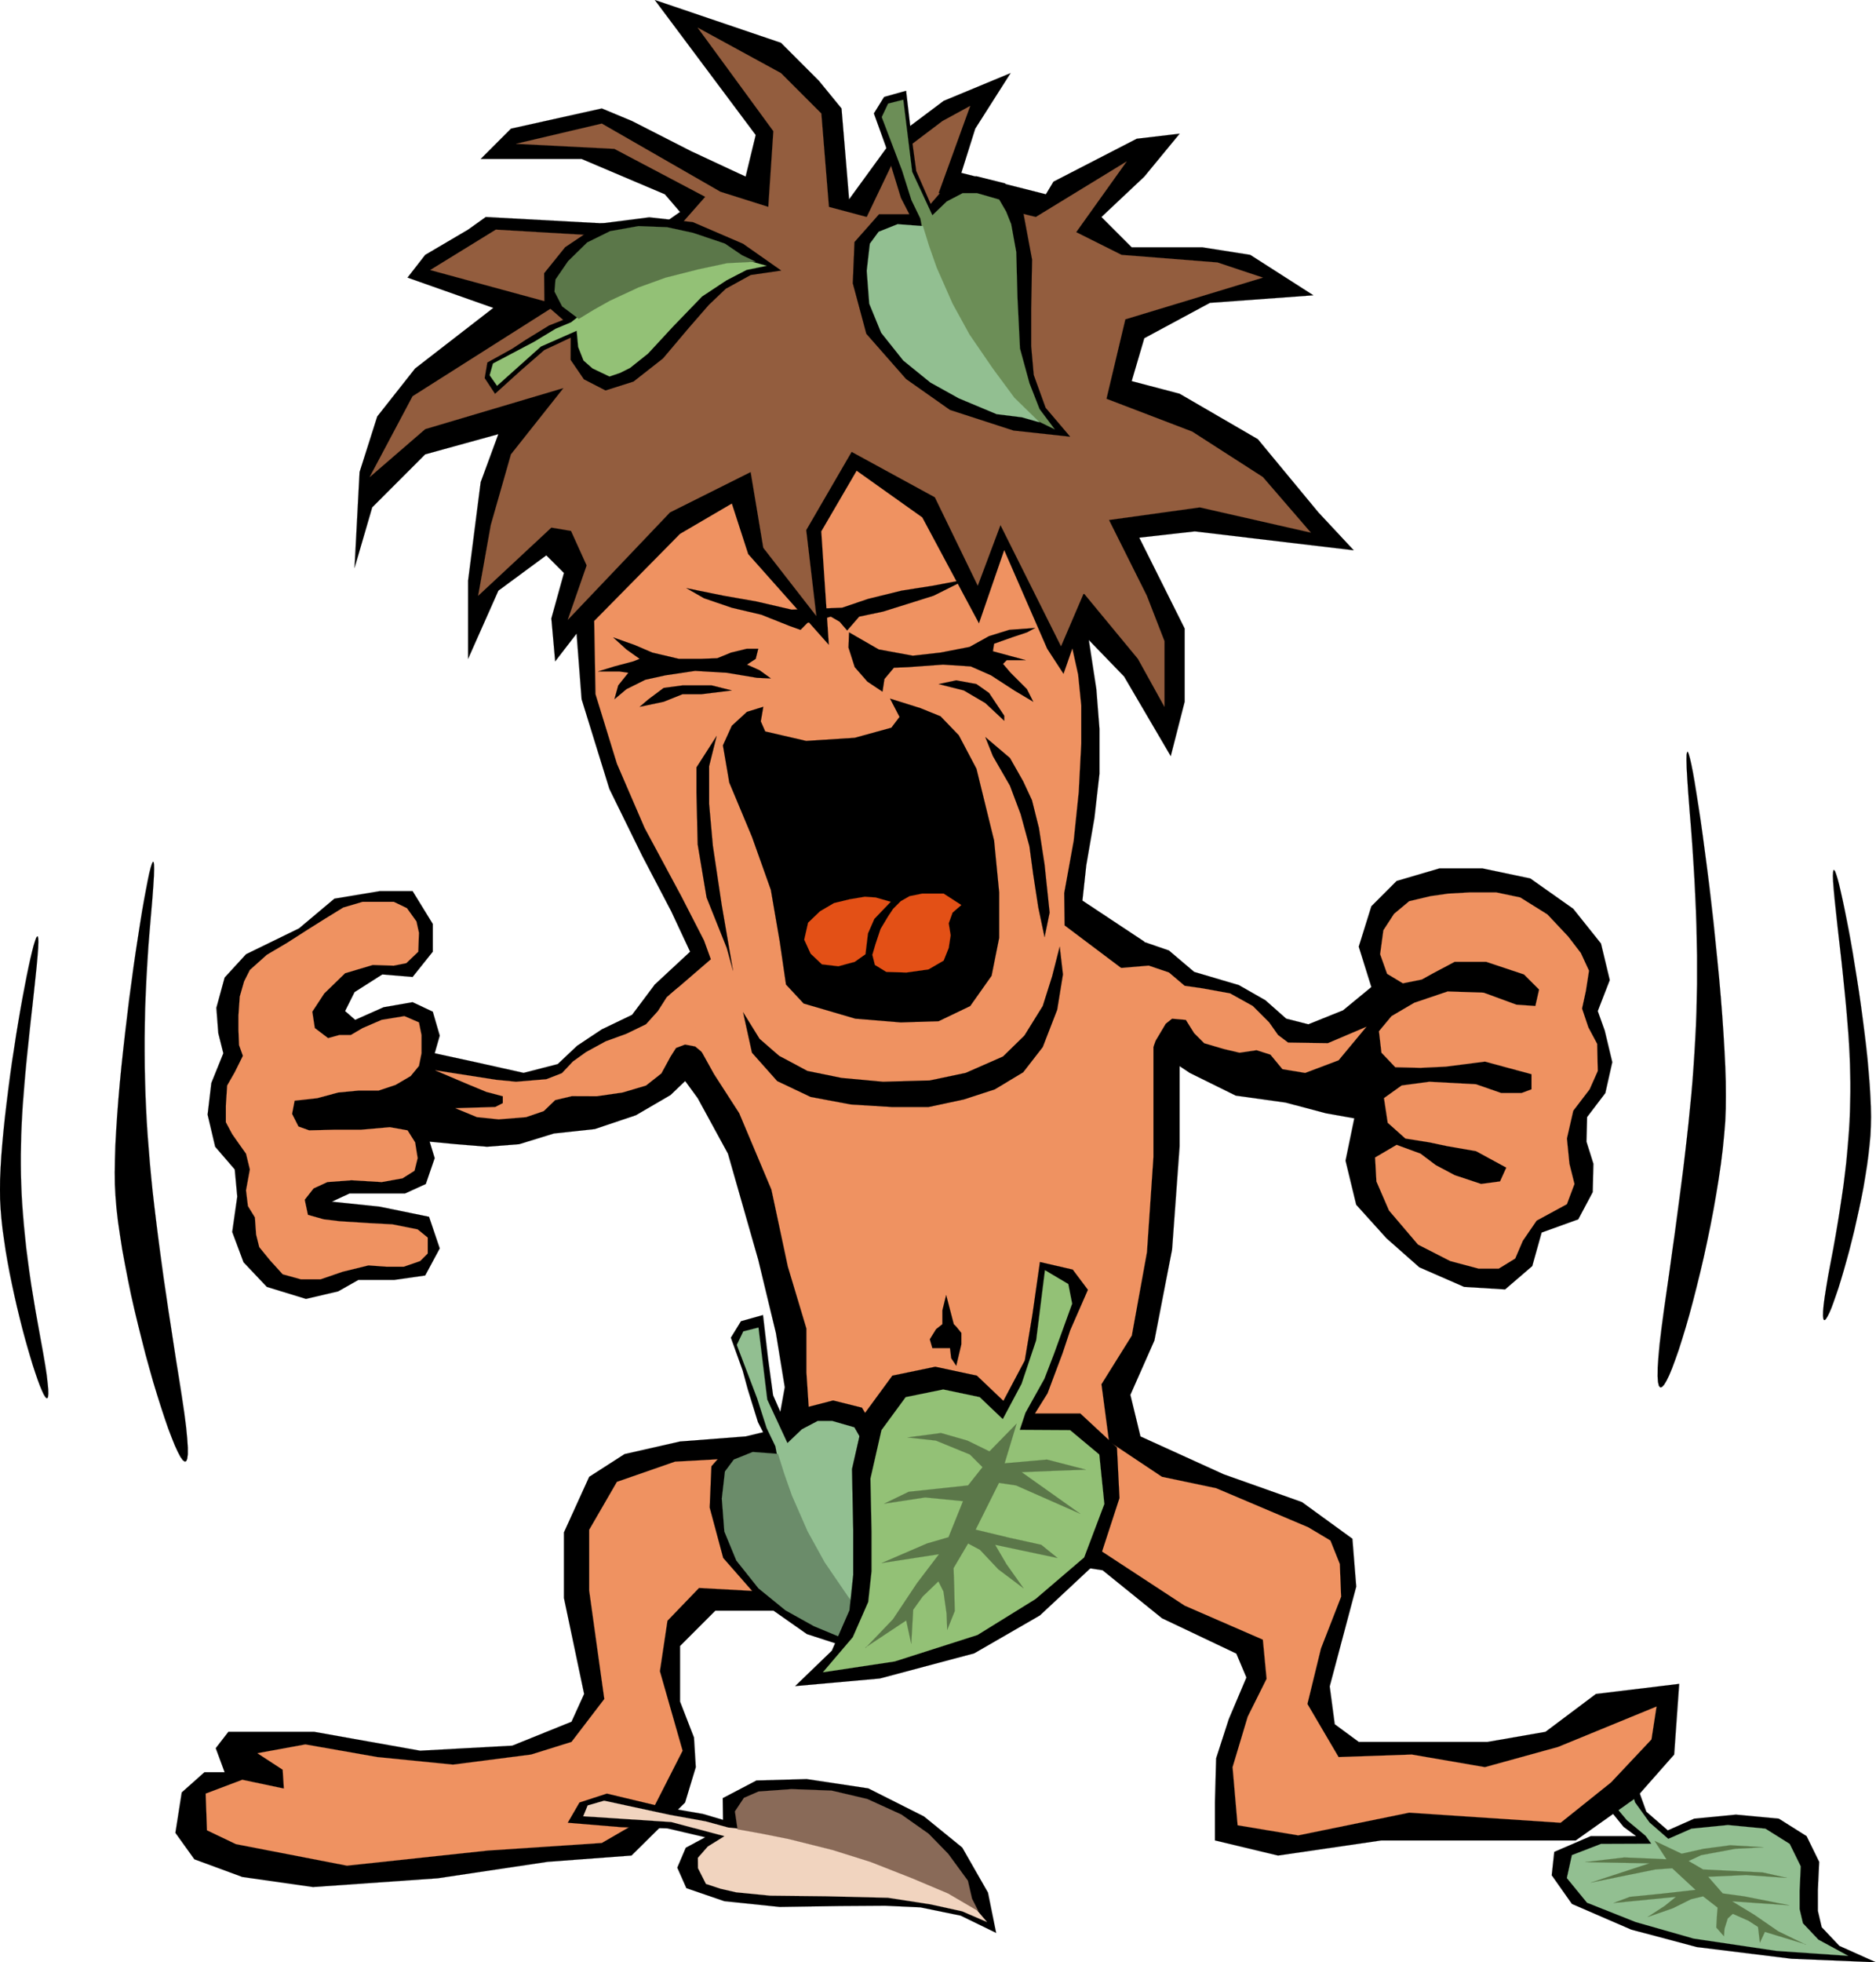 <svg xmlns="http://www.w3.org/2000/svg" width="562.031" height="6.12in" fill-rule="evenodd" stroke-linecap="round" preserveAspectRatio="none" viewBox="0 0 18588 19431"><style>.pen0{stroke:#000;stroke-width:1;stroke-linejoin:round}.brush1{fill:#000}.pen1{stroke:none}.brush2{fill:none}.brush3{fill:#92bf91}.pen2{stroke:#92bf91;stroke-width:1;stroke-linejoin:round}.brush4{fill:#5b7749}.pen3{stroke:#5b7749;stroke-width:1;stroke-linejoin:round}.brush5{fill:#ef9261}.pen4{stroke:#ef9261;stroke-width:1;stroke-linejoin:round}.brush7{fill:#e35016}.pen6{stroke:#e35016;stroke-width:1;stroke-linejoin:round}.brush8{fill:#93c176}.pen7{stroke:#93c176;stroke-width:1;stroke-linejoin:round}</style><path d="m18225 19269-175-185-38-162v-208l13-277-125-255-275-173-425-40-413 40-262 116-213-185-75-208-75-243-325 35-150 92 175 185 75 104 150 185 125 92h-450l-362 156-25 231 200 284 587 254 650 173 938 116 837 35-362-162z" class="pen1 brush1"/><path d="m18225 19269-175-185-38-162v-208l13-277-125-255-275-173-425-40-413 40-262 116-213-185-75-208-75-243-325 35-150 92 175 185 75 104 150 185 125 92h-450l-362 156-25 231 200 284 587 254 650 173 938 116 837 35-362-162z" class="pen0 brush2"/><path d="m18017 19207-153-162-33-141v-181l11-242-109-222-241-151-371-36-361 36-230 101-186-162-144-200-88-321-231 64-37 90 181 231 94 112 187 156 56 78-499 2-288 111-50 227 200 244 481 191 575 164 821 122 710 49-295-160z" class="pen1 brush3"/><path d="m18017 19207-153-162-33-141v-181l11-242-109-222-241-151-371-36-361 36-230 101-186-162-144-200-88-321-231 64-37 90 181 231 94 112 187 156 56 78-499 2-288 111-50 227 200 244 481 191 575 164 821 122 710 49-295-160z" class="pen2 brush2"/><path d="M17894 19254h-7l-268-130-238-164-219-133 569 40-450-89-212-29-144-165 375-17 406 28-244-54-587-29-144-84 125-58 338-63 281-15-331-20-263 35-219 49-268-127 118 182-418-18-388 46 331 6 307 6-582 191 638-130 169-12 231 214-338 38-312 31-163 61 619-61-112 90-169 110 250-87 181-90 119-28 144 112-7 78-6 119 75 86 6-75 32-101 50-46 156 69 94 61 18 156 50-107 407 124z" class="pen1 brush4"/><path d="M17894 19254h-7l-268-130-238-164-219-133 569 40-450-89-212-29-144-165 375-17 406 28-244-54-587-29-144-84 125-58 338-63 281-15-331-20-263 35-219 49-268-127 118 182-418-18-388 46 331 6 307 6-582 191 638-130 169-12 231 214-338 38-312 31-163 61 619-61-112 90-169 110 250-87 181-90 119-28 144 112-7 78-6 119 75 86 6-75 32-101 50-46 156 69 94 61 18 156 50-107 407 124z" class="pen3 brush2"/><path d="m4888 3049-775 600-375 475-175 550-50 950 175-600 525-525 725-200-175 475-125 975v775l300-675 475-350 175 175-125 450 38 425 212-275 50 650 275 888 325 662 288 550 187 400-350 325-50 475 475 650 300 550 300 1050 175 725 88 538-75 412-313 75-650 50-550 125-350 225-250 550v650l200 950-125 275-587 237-913 50-1050-187h-850l-125 162 88 238h-200l-225 200-63 400 188 262 475 175 700 100 1237-87 1088-163 831-62 531-525 106-350-18-294-138-356v-550l350-350h575l587-75 538-250 362-75 1288-75 487 75 588 475 737 350 100 237-175 413-125 387-12 438v375l625 150 1025-150h1925l600-425 375-425 50-700-825 100-500 375-575 100h-1275l-238-175-50-375 263-988-38-474-500-363-775-275-825-375-100-412 238-538 175-900 75-1025V9849l-350-525-613-406 38-350 81-469 50-437v-444l-31-394-75-487 350 362 462 788 138-538v-725l-450-900 550-62 1575 187-350-375-600-725-775-450-475-125 125-425 650-350 1025-75-625-400-475-75h-700l-300-300 425-400 350-425-425 50-825 425-75 125-838-212 138-438 350-550-663 275-500 375-437 600-75-900-225-275-375-375L6488 0l1000 1337-100 412-537-250-588-300-300-125-900 200-300 300h1000l825 350 150 175-250 175-300-50-1375-75-175 125-425 250-175 225 850 300z" class="pen1 brush1"/><path d="m4888 3049-775 600-375 475-175 550-50 950 175-600 525-525 725-200-175 475-125 975v775l300-675 475-350 175 175-125 450 38 425 212-275 50 650 275 888 325 662 288 550 187 400-350 325-50 475 475 650 300 550 300 1050 175 725 88 538-75 412-313 75-650 50-550 125-350 225-250 550v650l200 950-125 275-587 237-913 50-1050-187h-850l-125 162 88 238h-200l-225 200-63 400 188 262 475 175 700 100 1237-87 1088-163 831-62 531-525 106-350-18-294-138-356v-550l350-350h575l587-75 538-250 362-75 1288-75 487 75 588 475 737 350 100 237-175 413-125 387-12 438v375l625 150 1025-150h1925l600-425 375-425 50-700-825 100-500 375-575 100h-1275l-238-175-50-375 263-988-38-474-500-363-775-275-825-375-100-412 238-538 175-900 75-1025V9849l-350-525-613-406 38-350 81-469 50-437v-444l-31-394-75-487 350 362 462 788 138-538v-725l-450-900 550-62 1575 187-350-375-600-725-775-450-475-125 125-425 650-350 1025-75-625-400-475-75h-700l-300-300 425-400 350-425-425 50-825 425-75 125-838-212 138-438 350-550-663 275-500 375-437 600-75-900-225-275-375-375L6488 0l1000 1337-100 412-537-250-588-300-300-125-900 200-300 300h1000l825 350 150 175-250 175-300-50-1375-75-175 125-425 250-175 225 850 300z" class="pen0 brush2"/><path d="m10625 6424-87 250-163-250-425-975-250 725-562-1050-650-462-350 600 75 1125-800-900-162-500-513 300-850 862 13 725 212 688 275 637 363 675 225 438 68 187-406 350 438 788 249 386 319 757 163 763 184 613v436l47 707-300 150h-600l-450 25-575 200-275 475v600l150 1075-325 425-400 125-775 100-750-75-712-125-475 87 250 163 12 187-412-87-363 137 13 363 287 137 1100 213 1400-150 1125-75 475-275 325-638-225-787 75-500 313-325 675 37 499-37 438-175 450-212 1162-138 354 45 409 115 825 540 775 337 37 388-187 375-150 500 50 575 600 100 1100-225 1500 100 500-400 400-425 50-325-975 400-725 200-725-125-725 25-309-526 134-549 200-513-13-324-93-232-219-131-913-387-537-113-525-350-75-567 301-482 150-826 64-940v-1377l-300-482-580-436-4-321 94-519 50-481 25-481v-375l-31-306-57-257z" class="pen1 brush5"/><path d="m10625 6424-87 250-163-250-425-975-250 725-562-1050-650-462-350 600 75 1125-800-900-162-500-513 300-850 862 13 725 212 688 275 637 363 675 225 438 68 187-406 350 438 788 249 386 319 757 163 763 184 613v436l47 707-300 150h-600l-450 25-575 200-275 475v600l150 1075-325 425-400 125-775 100-750-75-712-125-475 87 250 163 12 187-412-87-363 137 13 363 287 137 1100 213 1400-150 1125-75 475-275 325-638-225-787 75-500 313-325 675 37 499-37 438-175 450-212 1162-138 354 45 409 115 825 540 775 337 37 388-187 375-150 500 50 575 600 100 1100-225 1500 100 500-400 400-425 50-325-975 400-725 200-725-125-725 25-309-526 134-549 200-513-13-324-93-232-219-131-913-387-537-113-525-350-75-567 301-482 150-826 64-940v-1377l-300-482-580-436-4-321 94-519 50-481 25-481v-375l-31-306-57-257z" class="pen4 brush2"/><path d="m6976 5924 275 94 293 69 281 112 107 38 68-69 232-62 87 50 75 87 119-137 237-50 300-94 200-63 325-162-325 62-318 50-332 82-256 87-500 19-350-81-325-57-368-75 175 100z" class="pen1 brush1"/><path d="m6976 5924 275 94 293 69 281 112 107 38 68-69 232-62 87 50 75 87 119-137 237-50 300-94 200-63 325-162-325 62-318 50-332 82-256 87-500 19-350-81-325-57-368-75 175 100z" class="pen0 brush2"/><path d="m6638 5074 800-400 125 750 525 675-100-850 450-775 825 450 425 875 225-600 600 1200 225-525 537 650 263 475v-650l-175-450-375-750 900-125 1100 250-475-550-700-450-850-325 187-787 1363-413-450-150-950-75-450-225 500-700-900 550-963-237 313-863-275 150-463 350-287 600-375-100-75-925-400-400-825-450 750 1025-50 750-475-150-1175-675-850 200 975 50 900 475-375 425-1700-100-650 400 1257 342-1432 908-425 800 550-475 1371-407-521 657-200 700-125 700 725-675 195 33 155 342-187 538 1012-1063z" class="pen1" style="fill:#935d3e"/><path d="m6638 5074 800-400 125 750 525 675-100-850 450-775 825 450 425 875 225-600 600 1200 225-525 537 650 263 475v-650l-175-450-375-750 900-125 1100 250-475-550-700-450-850-325 187-787 1363-413-450-150-950-75-450-225 500-700-900 550-963-237 313-863-275 150-463 350-287 600-375-100-75-925-400-400-825-450 750 1025-50 750-475-150-1175-675-850 200 975 50 900 475-375 425-1700-100-650 400 1257 342-1432 908-425 800 550-475 1371-407-521 657-200 700-125 700 725-675 195 33 155 342-187 538 1012-1063z" class="brush2" style="stroke:#935d3e;stroke-width:1;stroke-linejoin:round"/><path d="m6288 6387 175 75 263 62h225l156-6 137-56 157-38h112l-25 100-87 57 125 56 112 81-137-6-300-50-313-19-294 44-200 44-187 93-119 100 38-137 100-125-88-13h-212l162-50 188-50 62-25-131-93-131-119 212 75z" class="pen1 brush1"/><path d="m6288 6387 175 75 263 62h225l156-6 137-56 157-38h112l-25 100-87 57 125 56 112 81-137-6-300-50-313-19-294 44-200 44-187 93-119 100 38-137 100-125-88-13h-212l162-50 188-50 62-25-131-93-131-119 212 75z" class="pen0 brush2"/><path d="m8413 6262-6 150 62 194 125 143 150 100 19-125 94-112 143-6 344-25 275 18 200 88 231 150 188 112-63-125-162-162-75-88 37-37h188l-325-88 12-75 175-62 150-50 82-44-257 19-200 62-193 107-288 56-275 31-337-62-294-169z" class="pen1 brush1"/><path d="m8413 6262-6 150 62 194 125 143 150 100 19-125 94-112 143-6 344-25 275 18 200 88 231 150 188 112-63-125-162-162-75-88 37-37h188l-325-88 12-75 175-62 150-50 82-44-257 19-200 62-193 107-288 56-275 31-337-62-294-169z" class="pen0 brush2"/><path d="m7251 7187 150-138 162-50-25 144 44 100 406 94 481-31 363-100 81-107-94-181 300 94 200 81 181 188 175 331 175 712 50 513v450l-75 375-212 300-313 150-375 12-450-37-512-150-175-188-62-425-88-512-187-525-225-538-63-368 88-194z" class="pen1 brush1"/><path d="m7251 7187 150-138 162-50-25 144 44 100 406 94 481-31 363-100 81-107-94-181 300 94 200 81 181 188 175 331 175 712 50 513v450l-75 375-212 300-313 150-375 12-450-37-512-150-175-188-62-425-88-512-187-525-225-538-63-368 88-194z" class="pen0 brush2"/><path d="M7051 6787h-288l-187 25-150 112-88 75 238-50 187-75h188l300-37-200-50z" class="pen1 brush1"/><path d="M7051 6787h-288l-187 25-150 112-88 75 238-50 187-75h188l300-37-200-50z" class="pen0 brush2"/><path d="m9300 6774 250 63 213 125 187 175v-50l-150-225-125-88-200-37-175 37z" class="pen1 brush1"/><path d="m9300 6774 250 63 213 125 187 175v-50l-150-225-125-88-200-37-175 37z" class="pen0 brush2"/><path d="m7363 10024 163 263 193 168 281 150 338 69 412 38 463-13 356-75 369-162 212-207 182-293 93-294 75-294 32 275-57 350-143 369-194 250-281 169-307 100-350 75h-362l-406-25-400-75-331-157-250-281-88-400z" class="pen1 brush1"/><path d="m7363 10024 163 263 193 168 281 150 338 69 412 38 463-13 356-75 369-162 212-207 182-293 93-294 75-294 32 275-57 350-143 369-194 250-281 169-307 100-350 75h-362l-406-25-400-75-331-157-250-281-88-400z" class="pen0 brush2"/><path d="M6901 7599v250l12 513 88 525 200 500 62 225-112-650-88-588-37-412v-375l75-300-200 312z" class="pen1 brush1"/><path d="M6901 7599v250l12 513 88 525 200 500 62 225-112-650-88-588-37-412v-375l75-300-200 312z" class="pen0 brush2"/><path d="m9838 7487 169 293 106 282 87 318 38 282 50 325 62 293 50-243-50-475-56-363-69-275-87-187-131-231-244-207 75 188z" class="pen1 brush1"/><path d="m9838 7487 169 293 106 282 87 318 38 282 50 325 62 293 50-243-50-475-56-363-69-275-87-187-131-231-244-207 75 188z" class="pen0 brush2"/><path d="m8675 8887-106-7-150 25-156 38-138 81-118 113-38 168 63 138 112 106 163 19 162-44 106-75 25-206 63-144 162-169-150-43z" class="pen1 brush7"/><path d="m8675 8887-106-7-150 25-156 38-138 81-118 113-38 168 63 138 112 106 163 19 162-44 106-75 25-206 63-144 162-169-150-43z" class="pen6 brush2"/><path d="m8669 9555-25-100 31-106 50-150 75-125 50-75 75-75 88-50 125-25h212l175 113-87 75-38 106 19 119-19 125-50 125-150 87-218 31-200-6-113-69z" class="pen1 brush7"/><path d="m8669 9555-25-100 31-106 50-150 75-125 50-75 75-75 88-50 125-25h212l175 113-87 75-38 106 19 119-19 125-50 125-150 87-218 31-200-6-113-69z" class="pen6 brush2"/><path d="m11344 9330 238 82 250 212 443 131 263 150 206 182 219 56 344-138 281-231-125-400 125-400 250-250 425-125h425l475 100 425 300 275 344 87 362-119 307 69 193 75 313-69 306-181 238-6 243 69 219-7 281-143 269-363 131-93 332-269 231-406-25-444-194-325-287-300-332-106-437 87-419-281-50-400-106-494-69-456-225-150-100-294-1194z" class="pen1 brush1"/><path d="m11344 9330 238 82 250 212 443 131 263 150 206 182 219 56 344-138 281-231-125-400 125-400 250-250 425-125h425l475 100 425 300 275 344 87 362-119 307 69 193 75 313-69 306-181 238-6 243 69 219-7 281-143 269-363 131-93 332-269 231-406-25-444-194-325-287-300-332-106-437 87-419-281-50-400-106-494-69-456-225-150-100-294-1194z" class="pen0 brush2"/><path d="m6919 10580-431-831-225 300-300 144-244 162-193 182-338 87-475-106-406-88 50-175-69-237-200-94-287 50-282 125-100-87 94-188 275-175 300 25 200-250v-275l-200-325h-325l-450 75-350 294-525 256-212 231-82 300 19 250 50 200-119 294-37 313 75 318 194 225 25 269-50 350 112 300 231 244 388 119 319-75 200-113h356l306-44 144-268-106-313-488-100-475-50 175-81h550l206-94 88-256-50-163 262 25 307 25 318-25 344-106 406-44 407-137 343-200 275-263z" class="pen1 brush1"/><path d="m6919 10580-431-831-225 300-300 144-244 162-193 182-338 87-475-106-406-88 50-175-69-237-200-94-287 50-282 125-100-87 94-188 275-175 300 25 200-250v-275l-200-325h-325l-450 75-350 294-525 256-212 231-82 300 19 250 50 200-119 294-37 313 75 318 194 225 25 269-50 350 112 300 231 244 388 119 319-75 200-113h356l306-44 144-268-106-313-488-100-475-50 175-81h550l206-94 88-256-50-163 262 25 307 25 318-25 344-106 406-44 407-137 343-200 275-263z" class="pen0 brush2"/><path d="m9375 12824-37 150v138l-63 50-62 100 25 87h175l12 100 50 75 50-212v-113l-50-62-25-25-75-288z" class="pen1 brush1"/><path d="m9375 12824-37 150v138l-63 50-62 100 25 87h175l12 100 50 75 50-212v-113l-50-62-25-25-75-288z" class="pen0 brush2"/><path d="m13707 9212 106-163 150-125 212-50 175-25 213-12h262l238 50 269 168 206 219 125 163 81 175-31 200-38 175 63 187 87 163 6 268-81 182-162 212-63 275 25 250 50 200-75 200-162 88-138 75-137 200-75 175-163 100h-200l-281-75-319-163-287-337-125-288-13-237 213-125 237 87 150 113 188 100 262 87 188-25 62-137-300-163-287-50-175-37-238-38-175-156-37-244 175-125 275-37 462 25 250 87h200l100-37v-150l-462-125-388 50-250 12-250-6-137-144-25-212 125-150 225-132 331-112 356 12 325 119 188 13 37-163-150-150-375-125h-312l-213 113-112 62-188 38-156-94-69-194 32-237z" class="pen1 brush5"/><path d="m13707 9212 106-163 150-125 212-50 175-25 213-12h262l238 50 269 168 206 219 125 163 81 175-31 200-38 175 63 187 87 163 6 268-81 182-162 212-63 275 25 250 50 200-75 200-162 88-138 75-137 200-75 175-163 100h-200l-281-75-319-163-287-337-125-288-13-237 213-125 237 87 150 113 188 100 262 87 188-25 62-137-300-163-287-50-175-37-238-38-175-156-37-244 175-125 275-37 462 25 250 87h200l100-37v-150l-462-125-388 50-250 12-250-6-137-144-25-212 125-150 225-132 331-112 356 12 325 119 188 13 37-163-150-150-375-125h-312l-213 113-112 62-188 38-156-94-69-194 32-237z" class="pen4 brush2"/><path d="m8942 16161-117-326-25-285v-367l8-490-84-448-184-306-285-71-276 71-176 204-143-326-50-367-50-428-218 61-100 163 117 326 50 184 101 326 83 163h-301l-243 275-17 408 134 499 394 449 435 305 629 204 561 61-243-285z" class="pen1 brush1"/><path d="m8942 16161-117-326-25-285v-367l8-490-84-448-184-306-285-71-276 71-176 204-143-326-50-367-50-428-218 61-100 163 117 326 50 184 101 326 83 163h-301l-243 275-17 408 134 499 394 449 435 305 629 204 561 61-243-285z" class="pen0 brush2"/><path d="m7438 2723-247 136-169 161-196 225-257 304-292 229-277 88-214-110-132-193 1-220-262 123-228 198-260 235-102-155 26-154 247-137 129-85 236-145 140-55-186-162-3-300 208-258 350-234 483-62 432 48 497 214 378 265-302 44z" class="pen1 brush1"/><path d="m7438 2723-247 136-169 161-196 225-257 304-292 229-277 88-214-110-132-193 1-220-262 123-228 198-260 235-102-155 26-154 247-137 129-85 236-145 140-55-186-162-3-300 208-258 350-234 483-62 432 48 497 214 378 265-302 44z" class="pen0 brush2"/><path d="M11075 9587h13l294-25 200 68 156 132 175 25 275 50 225 125 162 162 88 125 100 75 394 6 381-162-275 331-331 125-225-37-119-144-138-44-168 25-157-37-193-57-100-100-82-131-137-12-63 50-100 168-75 207-300-925z" class="pen1 brush5"/><path d="M11075 9587h13l294-25 200 68 156 132 175 25 275 50 225 125 162 162 88 125 100 75 394 6 381-162-275 331-331 125-225-37-119-144-138-44-168 25-157-37-193-57-100-100-82-131-137-12-63 50-100 168-75 207-300-925z" class="pen4 brush2"/><path d="m6607 9874-88 138-118 131-194 94-206 75-194 106-131 94-108 115-155 60-300 25-194-19-606-94 325 138 181 75 163 43v69l-75 38-394 12 213 88 215 22 272-22 175-60 113-109 165-39 247 1 256-37 232-69 152-120 91-167 54-85 90-34 100 19 113 93-282-675-112 94z" class="pen1 brush5"/><path d="m6607 9874-88 138-118 131-194 94-206 75-194 106-131 94-108 115-155 60-300 25-194-19-606-94 325 138 181 75 163 43v69l-75 38-394 12 213 88 215 22 272-22 175-60 113-109 165-39 247 1 256-37 232-69 152-120 91-167 54-85 90-34 100 19 113 93-282-675-112 94z" class="pen4 brush2"/><path d="M7302 13321v-6l63-131 150-38 87 713 200 431 144-137 156-82h144l219 63 68 119 50 125 50 275 13 450 25 506 94 344 100 256 150 200-257-125-312-344-356-500-325-687-82-432-87-181-94-294-200-525z" class="pen1 brush3"/><path d="M7302 13321v-6l63-131 150-38 87 713 200 431 144-137 156-82h144l219 63 68 119 50 125 50 275 13 450 25 506 94 344 100 256 150 200-257-125-312-344-356-500-325-687-82-432-87-181-94-294-200-525z" class="pen2 brush2"/><path d="m4888 3598-4 4-32 114 73 104 435-389 354-156 15 161 53 134 89 78 168 80 106-36 98-49 178-142 249-269 286-296 242-160 199-103 199-41-225-62-376 42-488 114-568 246-281 220-151 63-215 130-404 213z" class="pen1 brush8"/><path d="m4888 3598-4 4-32 114 73 104 435-389 354-156 15 161 53 134 89 78 168 80 106-36 98-49 178-142 249-269 286-296 242-160 199-103 199-41-225-62-376 42-488 114-568 246-281 220-151 63-215 130-404 213z" class="pen7 brush2"/><path d="M3901 8930h-307l-193 57-182 112-150 94-225 144-200 118-168 150-57 113-43 150-13 187v144l6 150 38 106-81 163-75 131-13 200v163l63 118 75 107 62 87 38 156-38 207 19 156 69 112 12 169 31 125 107 131 125 138 181 50h194l218-75 257-63 175 13h175l162-56 75-75v-157l-100-81-250-50-231-12-294-19-156-19-156-44-32-150 88-112 137-63 238-18 300 18 206-37 119-75 31-125-25-156-75-119-175-31-287 25h-263l-250 6-106-38-63-125 25-131 225-25 207-56 200-19h200l168-56 150-88 82-100 25-125v-181l-25-125-144-62-225 37-188 81-118 69h-113l-112 31-132-100-25-162 119-181 206-200 275-82 207 7 125-25 118-113 7-187-25-113-94-131-131-63z" class="pen1 brush5"/><path d="M3901 8930h-307l-193 57-182 112-150 94-225 144-200 118-168 150-57 113-43 150-13 187v144l6 150 38 106-81 163-75 131-13 200v163l63 118 75 107 62 87 38 156-38 207 19 156 69 112 12 169 31 125 107 131 125 138 181 50h194l218-75 257-63 175 13h175l162-56 75-75v-157l-100-81-250-50-231-12-294-19-156-19-156-44-32-150 88-112 137-63 238-18 300 18 206-37 119-75 31-125-25-156-75-119-175-31-287 25h-263l-250 6-106-38-63-125 25-131 225-25 207-56 200-19h200l168-56 150-88 82-100 25-125v-181l-25-125-144-62-225 37-188 81-118 69h-113l-112 31-132-100-25-162 119-181 206-200 275-82 207 7 125-25 118-113 7-187-25-113-94-131-131-63z" class="pen4 brush2"/><path d="M7708 14396h-12l-238-18-187 75-88 118-31 269 25 325 119 288 219 275 268 218 282 157 375 156 250 31 175 50-250-244-213-287-231-338-169-306-156-356-75-213-63-200z" class="pen1" style="fill:#6b8c6a"/><path d="M7708 14396h-12l-238-18-187 75-88 118-31 269 25 325 119 288 219 275 268 218 282 157 375 156 250 31 175 50-250-244-213-287-231-338-169-306-156-356-75-213-63-200z" class="brush2" style="stroke:#6b8c6a;stroke-width:1;stroke-linejoin:round"/><path d="m5734 3158-8-7-156-117-76-147 10-119 125-182 189-185 227-112 282-50 283 11 257 56 315 106 171 116 134 63-284 15-285 61-323 82-269 97-286 133-160 90-146 89z" class="pen1 brush4"/><path d="m5734 3158-8-7-156-117-76-147 10-119 125-182 189-185 227-112 282-50 283 11 257 56 315 106 171 116 134 63-284 15-285 61-323 82-269 97-286 133-160 90-146 89z" class="pen3 brush2"/><path d="m8242 16346 175-400 37-350v-449l-12-600 125-550 275-375 425-88 412 88 263 250 212-400 75-450 75-525 325 75 150 200-175 400-75 225-150 400-125 200h450l363 337 25 500-200 613-588 549-650 375-937 250-838 75 363-350z" class="pen1 brush1"/><path d="m8242 16346 175-400 37-350v-449l-12-600 125-550 275-375 425-88 412 88 263 250 212-400 75-450 75-525 325 75 150 200-175 400-75 225-150 400-125 200h450l363 337 25 500-200 613-588 549-650 375-937 250-838 75 363-350z" class="pen0 brush2"/><path d="m8450 16212 153-349 33-305v-392l-11-524 109-480 240-327 372-76 361 76 229 218 186-349 145-432 87-694 231 137 38 194-181 500-94 244-188 337-56 169 499 3 289 241 50 490-200 529-482 412-575 356-820 262-711 107 296-347z" class="pen1 brush8"/><path d="m8450 16212 153-349 33-305v-392l-11-524 109-480 240-327 372-76 361 76 229 218 186-349 145-432 87-694 231 137 38 194-181 500-94 244-188 337-56 169 499 3 289 241 50 490-200 529-482 412-575 356-820 262-711 107 296-347z" class="pen7 brush2"/><path d="m10360 4038-118-326-25-285v-367l9-489-84-449-184-306-285-71-276 71-176 204-143-326-50-367-50-428-218 61-101 163 118 327 50 183 100 326 84 163h-301l-243 275-17 408 134 500 394 448 435 306 629 204 561 61-243-286z" class="pen1 brush1"/><path d="m10360 4038-118-326-25-285v-367l9-489-84-449-184-306-285-71-276 71-176 204-143-326-50-367-50-428-218 61-101 163 118 327 50 183 100 326 84 163h-301l-243 275-17 408 134 500 394 448 435 306 629 204 561 61-243-286z" class="pen0 brush2"/><path d="m9519 18969-400-82-349-16-448 3-597 9-548-57-376-129-90-203 84-197 193-104-375-88-456-12-531-44 116-200 271-88 552 132 399 69 200 59-3-215 334-175 497-14 611 92 552 278 379 308 255 446 81 399-351-171z" class="pen1 brush1"/><path d="m9519 18969-400-82-349-16-448 3-597 9-548-57-376-129-90-203 84-197 193-104-375-88-456-12-531-44 116-200 271-88 552 132 399 69 200 59-3-215 334-175 497-14 611 92 552 278 379 308 255 446 81 399-351-171z" class="pen0 brush2"/><path d="M8573 16315h6l269-281 237-356 219-288-569 88 450-194 213-62 144-357-375-37-407 62 244-118 588-63 143-181-125-125-337-138-281-31 331-44 262 75 219 107 269-275-119 393 419-37 387 100-331 12-306 13 581 412-637-281-169-25-231 463 337 81 313 69 162 131-619-131 113 193 169 238-250-188-182-193-118-63-144 244 6 168 6 257-75 187-6-162-31-219-50-100-156 150-94 131-19 338-50-232-406 269z" class="pen1 brush4"/><path d="M8573 16315h6l269-281 237-356 219-288-569 88 450-194 213-62 144-357-375-37-407 62 244-118 588-63 143-181-125-125-337-138-281-31 331-44 262 75 219 107 269-275-119 393 419-37 387 100-331 12-306 13 581 412-637-281-169-25-231 463 337 81 313 69 162 131-619-131 113 193 169 238-250-188-182-193-118-63-144 244 6 168 6 257-75 187-6-162-31-219-50-100-156 150-94 131-19 338-50-232-406 269z" class="pen3 brush2"/><path d="M8738 1163v-6l62-131 150-38 88 713 200 431 143-137 157-82h143l219 63 69 119 50 125 50 275 12 450 25 506 94 344 100 256 150 200-256-125-313-344-356-500-325-687-81-432-88-181-93-294-200-525z" class="pen1" style="fill:#6c8e57"/><path d="M8738 1163v-6l62-131 150-38 88 713 200 431 143-137 157-82h143l219 63 69 119 50 125 50 275 12 450 25 506 94 344 100 256 150 200-256-125-313-344-356-500-325-687-81-432-88-181-93-294-200-525z" class="brush2" style="stroke:#6c8e57;stroke-width:1;stroke-linejoin:round"/><path d="M5990 17832h-7l-160 46-44 107 871 57 529 140-166 103-98 112 1 102 79 156 146 48 153 35 337 33 549 6 618 15 421 65 314 69 246 106-155-182-424-220-614-251-843-227-527-55-223-61-359-65-644-139z" class="pen1" style="fill:#f1d4bf"/><path d="M5990 17832h-7l-160 46-44 107 871 57 529 140-166 103-98 112 1 102 79 156 146 48 153 35 337 33 549 6 618 15 421 65 314 69 246 106-155-182-424-220-614-251-843-227-527-55-223-61-359-65-644-139z" class="brush2" style="stroke:#f1d4bf;stroke-width:1;stroke-linejoin:round"/><path d="M9144 2238h-13l-237-18-188 75-87 118-31 269 25 325 118 288 219 275 269 218 281 156 375 157 250 31 175 50-250-244-212-287-232-338-168-306-157-356-75-213-62-200z" class="pen1 brush3"/><path d="M9144 2238h-13l-237-18-188 75-87 118-31 269 25 325 118 288 219 275 269 218 281 156 375 157 250 31 175 50-250-244-212-287-232-338-168-306-157-356-75-213-62-200z" class="pen2 brush2"/><path d="m7308 18114-1-8-25-169 89-134 145-63 327-24 397 15 353 83 338 154 270 190 194 199 195 266 41 178 63 124-301-176-353-149-415-163-376-118-436-109-261-52-244-44z" class="pen1" style="fill:#896a58"/><path d="m7308 18114-1-8-25-169 89-134 145-63 327-24 397 15 353 83 338 154 270 190 194 199 195 266 41 178 63 124-301-176-353-149-415-163-376-118-436-109-261-52-244-44z" class="brush2" style="stroke:#896a58;stroke-width:1;stroke-linejoin:round"/><path d="m1497 9049-14 164-13 161-10 157-9 154-7 151-6 148-3 146-2 143v142l1 140 3 139 4 138 6 138 7 137 9 136 11 137 11 138 13 138 14 139 16 140 17 142 18 144 19 146 20 148 21 152 23 154 23 157 25 161 25 165 26 169 28 173 28 178 25 167 18 140 11 114 6 90v66l-6 45-10 23-15 4-19-14-23-32-26-49-29-63-31-77-34-89-35-101-37-112-38-120-39-128-38-135-39-141-37-145-37-148-36-150-34-150-31-151-29-149-27-146-22-142-20-138-15-131-10-123-6-115-1-116 2-127 4-137 8-145 10-152 12-158 14-163 16-165 18-168 19-168 20-167 20-165 22-161 21-157 22-151 22-144 21-135 20-125 20-113 19-101 17-88 15-72 14-55 12-38 10-19 7 2 4 24 1 46-2 71-6 97-9 123-13 152z" class="pen1 brush1"/><path d="m1497 9049-14 164-13 161-10 157-9 154-7 151-6 148-3 146-2 143v142l1 140 3 139 4 138 6 138 7 137 9 136 11 137 11 138 13 138 14 139 16 140 17 142 18 144 19 146 20 148 21 152 23 154 23 157 25 161 25 165 26 169 28 173 28 178 25 167 18 140 11 114 6 90v66l-6 45-10 23-15 4-19-14-23-32-26-49-29-63-31-77-34-89-35-101-37-112-38-120-39-128-38-135-39-141-37-145-37-148-36-150-34-150-31-151-29-149-27-146-22-142-20-138-15-131-10-123-6-115-1-116 2-127 4-137 8-145 10-152 12-158 14-163 16-165 18-168 19-168 20-167 20-165 22-161 21-157 22-151 22-144 21-135 20-125 20-113 19-101 17-88 15-72 14-55 12-38 10-19 7 2 4 24 1 46-2 71-6 97-9 123-13 152z" class="pen0 brush2"/><path d="m350 9692-14 133-14 129-14 123-13 120-12 116-12 112-11 109-10 106-9 104-8 102-8 100-6 99-5 97-4 97-2 97-2 96v97l1 98 3 98 4 100 6 102 8 104 9 106 11 110 12 112 15 116 16 120 18 124 21 128 22 134 25 139 26 144 25 137 20 117 15 98 9 79 6 62 1 45-3 29-6 14h-10l-12-13-16-26-17-37-20-48-22-59-23-67-25-76-25-83-26-89-27-95-27-101-26-104-26-107-25-110-24-111-23-112-21-112-19-110-16-109-15-106-11-103-8-98-5-93-1-95 1-103 5-112 7-119 10-124 12-129 14-133 16-135 17-136 18-138 19-136 21-135 20-132 21-128 21-123 21-117 21-110 20-103 19-92 18-83 17-71 15-59 14-45 11-31 10-15 6 1 5 19 1 38-2 58-6 79-9 101-13 124z" class="pen1 brush1"/><path d="m350 9692-14 133-14 129-14 123-13 120-12 116-12 112-11 109-10 106-9 104-8 102-8 100-6 99-5 97-4 97-2 97-2 96v97l1 98 3 98 4 100 6 102 8 104 9 106 11 110 12 112 15 116 16 120 18 124 21 128 22 134 25 139 26 144 25 137 20 117 15 98 9 79 6 62 1 45-3 29-6 14h-10l-12-13-16-26-17-37-20-48-22-59-23-67-25-76-25-83-26-89-27-95-27-101-26-104-26-107-25-110-24-111-23-112-21-112-19-110-16-109-15-106-11-103-8-98-5-93-1-95 1-103 5-112 7-119 10-124 12-129 14-133 16-135 17-136 18-138 19-136 21-135 20-132 21-128 21-123 21-117 21-110 20-103 19-92 18-83 17-71 15-59 14-45 11-31 10-15 6 1 5 19 1 38-2 58-6 79-9 101-13 124z" class="pen0 brush2"/><path d="m16740 8016 15 181 13 175 11 169 10 164 8 160 7 155 5 151 3 148 3 145v282l-3 138-3 137-5 136-7 136-8 136-9 136-10 137-12 139-14 140-14 143-16 145-17 149-18 152-20 156-21 160-22 165-23 171-25 176-25 183-27 189-28 196-25 186-19 158-12 131-7 106-1 81 4 58 9 37 13 16 17-4 21-22 24-40 27-55 29-70 31-84 34-96 34-107 36-118 36-126 36-134 36-141 36-146 35-150 33-153 32-154 30-156 27-154 25-153 22-150 18-146 14-141 11-134 5-126 1-129-1-140-5-152-8-161-10-168-12-175-14-180-16-184-18-185-19-186-19-185-21-183-21-179-22-174-22-167-21-159-21-150-21-138-20-126-18-112-17-97-16-80-14-61-12-42-9-21-7 2-5 26-1 52 2 79 6 107 9 136 13 169z" class="pen1 brush1"/><path d="m16740 8016 15 181 13 175 11 169 10 164 8 160 7 155 5 151 3 148 3 145v282l-3 138-3 137-5 136-7 136-8 136-9 136-10 137-12 139-14 140-14 143-16 145-17 149-18 152-20 156-21 160-22 165-23 171-25 176-25 183-27 189-28 196-25 186-19 158-12 131-7 106-1 81 4 58 9 37 13 16 17-4 21-22 24-40 27-55 29-70 31-84 34-96 34-107 36-118 36-126 36-134 36-141 36-146 35-150 33-153 32-154 30-156 27-154 25-153 22-150 18-146 14-141 11-134 5-126 1-129-1-140-5-152-8-161-10-168-12-175-14-180-16-184-18-185-19-186-19-185-21-183-21-179-22-174-22-167-21-159-21-150-21-138-20-126-18-112-17-97-16-80-14-61-12-42-9-21-7 2-5 26-1 52 2 79 6 107 9 136 13 169z" class="pen0 brush2"/><path d="m18191 9024 14 130 14 125 14 121 13 116 12 113 11 109 11 107 10 103 9 102 8 99 8 97 6 96 5 95 4 95 2 94 2 94v94l-2 95-2 96-4 98-6 99-8 101-9 104-10 106-13 110-14 113-17 117-18 120-20 126-22 130-24 135-27 141-25 133-19 114-15 96-10 77-5 60-1 44 3 28 6 14h10l12-13 15-25 18-36 20-47 21-57 23-66 25-73 25-81 26-88 26-92 27-98 26-102 26-104 24-107 24-108 23-110 21-108 18-108 17-106 14-104 11-100 9-95 4-91 2-92-2-101-5-109-7-115-10-122-11-125-14-129-16-132-17-133-18-134-19-133-20-131-21-129-20-125-21-120-21-114-21-107-20-100-19-90-18-81-16-69-15-57-14-45-11-30-10-14-6 1-4 19-2 37 2 56 6 77 9 98 13 121z" class="pen1 brush1"/><path d="m18191 9024 14 130 14 125 14 121 13 116 12 113 11 109 11 107 10 103 9 102 8 99 8 97 6 96 5 95 4 95 2 94 2 94v94l-2 95-2 96-4 98-6 99-8 101-9 104-10 106-13 110-14 113-17 117-18 120-20 126-22 130-24 135-27 141-25 133-19 114-15 96-10 77-5 60-1 44 3 28 6 14h10l12-13 15-25 18-36 20-47 21-57 23-66 25-73 25-81 26-88 26-92 27-98 26-102 26-104 24-107 24-108 23-110 21-108 18-108 17-106 14-104 11-100 9-95 4-91 2-92-2-101-5-109-7-115-10-122-11-125-14-129-16-132-17-133-18-134-19-133-20-131-21-129-20-125-21-120-21-114-21-107-20-100-19-90-18-81-16-69-15-57-14-45-11-30-10-14-6 1-4 19-2 37 2 56 6 77 9 98 13 121z" class="pen0 brush2"/></svg>
